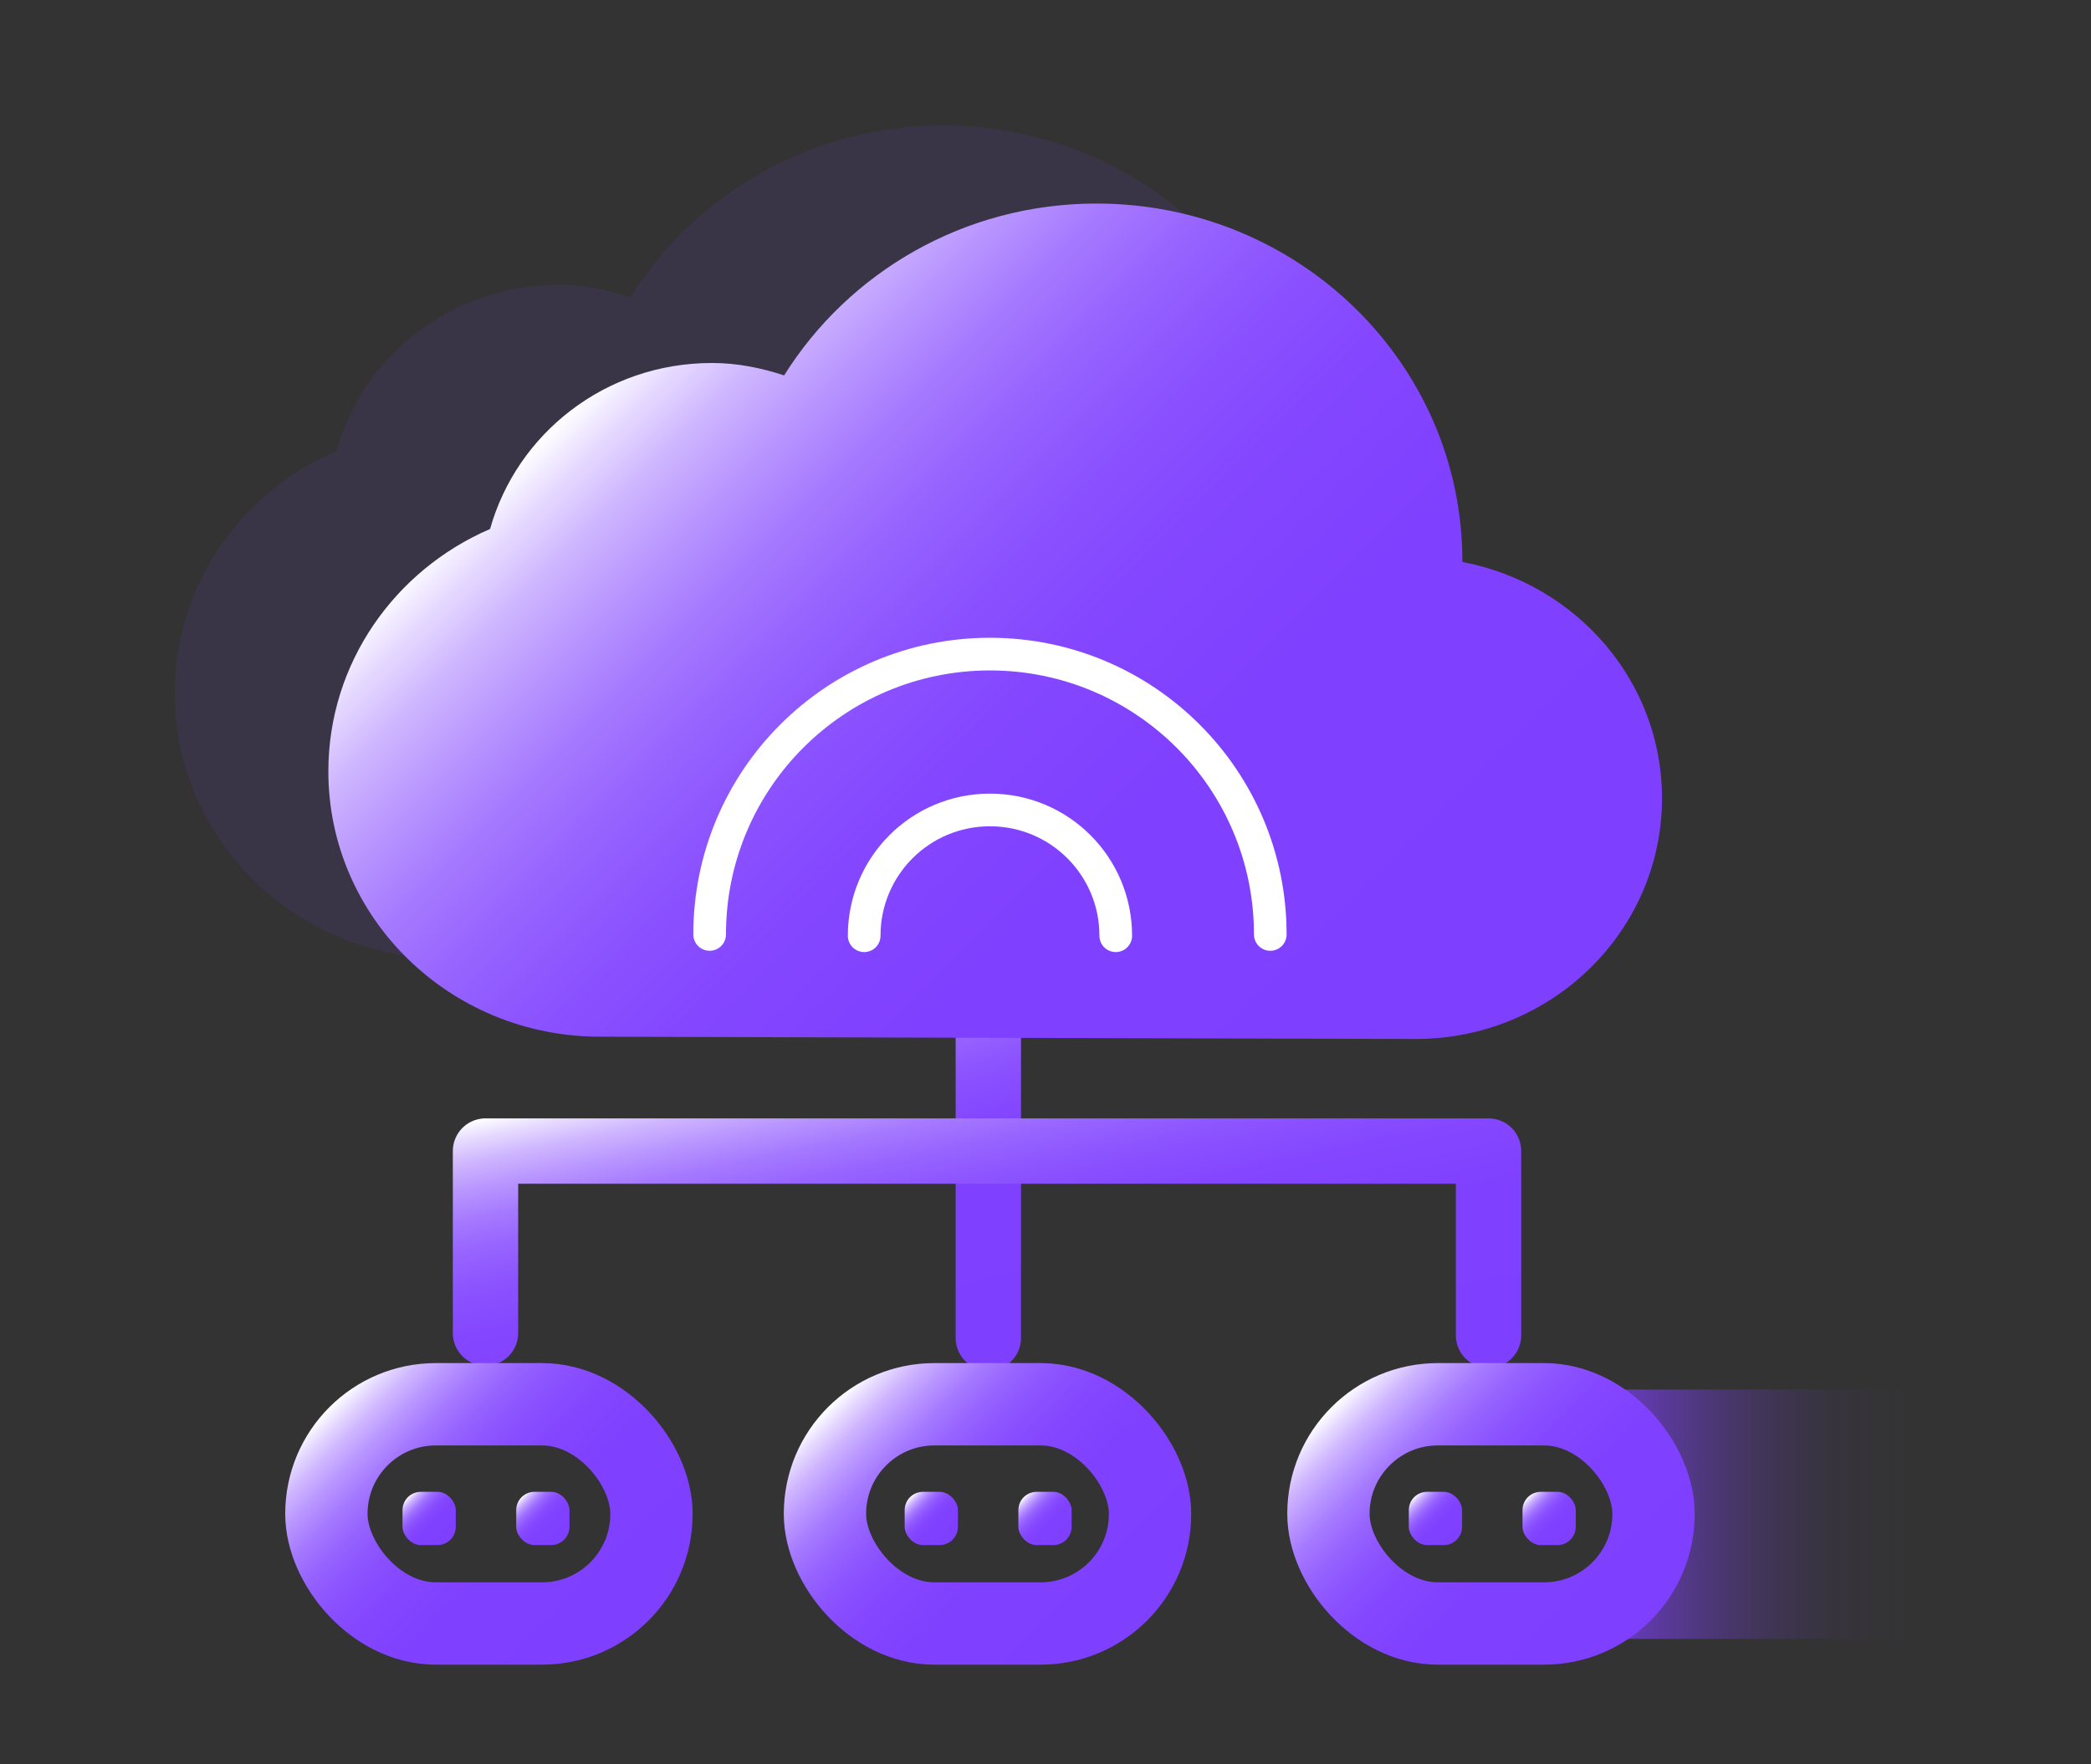 <?xml version="1.0" encoding="UTF-8"?><svg id="_图层_1" xmlns="http://www.w3.org/2000/svg" xmlns:xlink="http://www.w3.org/1999/xlink" viewBox="0 0 64 54"><rect x="0" y="0" width="64" height="54" fill="#333333" stroke="none"/><defs><style>.cls-1{stroke:#fff;}.cls-1,.cls-2,.cls-3,.cls-4,.cls-5,.cls-6{fill:none;stroke-linecap:round;stroke-linejoin:round;}.cls-7{fill:#7f3fff;opacity:.1;}.cls-2{stroke:url(#_未命名的渐变_12);}.cls-2,.cls-3{stroke-width:2px;}.cls-3{stroke:url(#_未命名的渐变_12-3);}.cls-8{fill:url(#_未命名的渐变_11);}.cls-9{fill:url(#_未命名的渐变_12-12);}.cls-10{fill:url(#_未命名的渐变_12-10);}.cls-11{fill:url(#_未命名的渐变_12-11);}.cls-4{stroke:url(#_未命名的渐变_12-6);}.cls-4,.cls-5,.cls-6{stroke-width:2.52px;}.cls-5{stroke:url(#_未命名的渐变_12-5);}.cls-6{stroke:url(#_未命名的渐变_12-4);}.cls-12{fill:url(#_未命名的渐变_12-7);}.cls-13{fill:url(#_未命名的渐变_12-2);}.cls-14{fill:url(#_未命名的渐变_12-8);}.cls-15{fill:url(#_未命名的渐变_12-9);}</style><linearGradient id="_未命名的渐变_11" x1="49.51" y1="46.34" x2="58.65" y2="46.34" gradientUnits="userSpaceOnUse"><stop offset="0" stop-color="#7f3fff" stop-opacity=".7"/><stop offset=".1" stop-color="#7f3fff" stop-opacity=".57"/><stop offset=".25" stop-color="#7f3fff" stop-opacity=".4"/><stop offset=".4" stop-color="#7f3fff" stop-opacity=".25"/><stop offset=".55" stop-color="#7f3fff" stop-opacity=".14"/><stop offset=".7" stop-color="#7f3fff" stop-opacity=".06"/><stop offset=".85" stop-color="#7f3fff" stop-opacity=".02"/><stop offset="1" stop-color="#7f3fff" stop-opacity="0"/></linearGradient><linearGradient id="_未命名的渐变_12" x1="32.3" y1="41.37" x2="28.2" y2="27.93" gradientUnits="userSpaceOnUse"><stop offset="0" stop-color="#7f3fff"/><stop offset=".39" stop-color="#8040ff"/><stop offset=".54" stop-color="#8447ff"/><stop offset=".64" stop-color="#8c53ff"/><stop offset=".72" stop-color="#9764ff"/><stop offset=".79" stop-color="#a67aff"/><stop offset=".85" stop-color="#b895ff"/><stop offset=".91" stop-color="#ceb5ff"/><stop offset=".96" stop-color="#e6daff"/><stop offset="1" stop-color="#fff"/></linearGradient><linearGradient id="_未命名的渐变_12-2" x1="42.95" y1="35.35" x2="18.77" y2="11.18" xlink:href="#_未命名的渐变_12"/><linearGradient id="_未命名的渐变_12-3" x1="31.66" y1="44.85" x2="28.77" y2="31.25" xlink:href="#_未命名的渐变_12"/><linearGradient id="_未命名的渐变_12-4" x1="19.04" y1="50.41" x2="10.89" y2="42.26" xlink:href="#_未命名的渐变_12"/><linearGradient id="_未命名的渐变_12-5" x1="34.3" y1="50.41" x2="26.16" y2="42.26" xlink:href="#_未命名的渐变_12"/><linearGradient id="_未命名的渐变_12-6" x1="49.71" y1="50.41" x2="41.57" y2="42.26" xlink:href="#_未命名的渐变_12"/><linearGradient id="_未命名的渐变_12-7" x1="13.79" y1="47.13" x2="12.48" y2="45.82" xlink:href="#_未命名的渐变_12"/><linearGradient id="_未命名的渐变_12-8" x1="17.27" y1="47.13" x2="15.96" y2="45.82" xlink:href="#_未命名的渐变_12"/><linearGradient id="_未命名的渐变_12-9" x1="29.16" y1="47.13" x2="27.86" y2="45.82" xlink:href="#_未命名的渐变_12"/><linearGradient id="_未命名的渐变_12-10" x1="32.64" y1="47.13" x2="31.34" y2="45.82" xlink:href="#_未命名的渐变_12"/><linearGradient id="_未命名的渐变_12-11" x1="44.59" y1="47.13" x2="43.28" y2="45.82" xlink:href="#_未命名的渐变_12"/><linearGradient id="_未命名的渐变_12-12" x1="48.07" y1="47.13" x2="46.77" y2="45.82" xlink:href="#_未命名的渐变_12"/></defs><path class="cls-7" d="M13.66,29.34c-4.59,0-8.31-3.64-8.31-8.12,0-3.31,2.03-6.16,4.95-7.42,.82-2.92,3.53-5.08,6.79-5.08,.78,0,1.51,.15,2.21,.38,1.97-3.15,5.51-5.26,9.56-5.26,6.19,0,11.2,4.9,11.2,10.95,0,0,0,.02,0,.02,3.48,.66,6.11,3.64,6.11,7.23,0,4.07-3.38,7.37-7.54,7.37l-24.96-.07Z"/><polygon class="cls-8" points="49.51 42.53 50.61 46.42 49.51 50.16 58.65 50.16 58.65 42.53 49.51 42.53"/><line class="cls-2" x1="30.25" y1="28.35" x2="30.25" y2="40.95"/><path class="cls-13" d="M18.36,31.73c-4.59,0-8.31-3.64-8.31-8.12,0-3.31,2.03-6.16,4.95-7.42,.82-2.92,3.53-5.08,6.79-5.08,.78,0,1.51,.15,2.21,.38,1.97-3.15,5.51-5.26,9.56-5.26,6.19,0,11.2,4.9,11.2,10.95,0,0,0,.02,0,.02,3.48,.66,6.11,3.64,6.11,7.23,0,4.07-3.38,7.37-7.54,7.37l-24.96-.07Z"/><path class="cls-1" d="M21.72,28.6c0-4.74,3.84-8.58,8.58-8.58s8.58,3.84,8.58,8.58"/><path class="cls-1" d="M26.45,28.64c0-2.13,1.72-3.85,3.85-3.85s3.85,1.72,3.85,3.85"/><polyline class="cls-3" points="14.86 40.8 14.86 35.23 45.56 35.23 45.56 40.87"/><rect class="cls-6" x="9.99" y="42.98" width="9.95" height="6.71" rx="3.35" ry="3.35"/><rect class="cls-5" x="25.25" y="42.98" width="9.95" height="6.71" rx="3.35" ry="3.35"/><rect class="cls-4" x="40.66" y="42.98" width="9.95" height="6.71" rx="3.35" ry="3.35"/><rect class="cls-12" x="12.32" y="45.66" width="1.63" height="1.63" rx=".56" ry=".56"/><rect class="cls-14" x="15.8" y="45.66" width="1.63" height="1.63" rx=".56" ry=".56"/><rect class="cls-15" x="27.69" y="45.66" width="1.63" height="1.63" rx=".56" ry=".56"/><rect class="cls-10" x="31.17" y="45.66" width="1.63" height="1.63" rx=".56" ry=".56"/><rect class="cls-11" x="43.12" y="45.66" width="1.63" height="1.63" rx=".56" ry=".56"/><rect class="cls-9" x="46.6" y="45.66" width="1.63" height="1.63" rx=".56" ry=".56"/></svg>